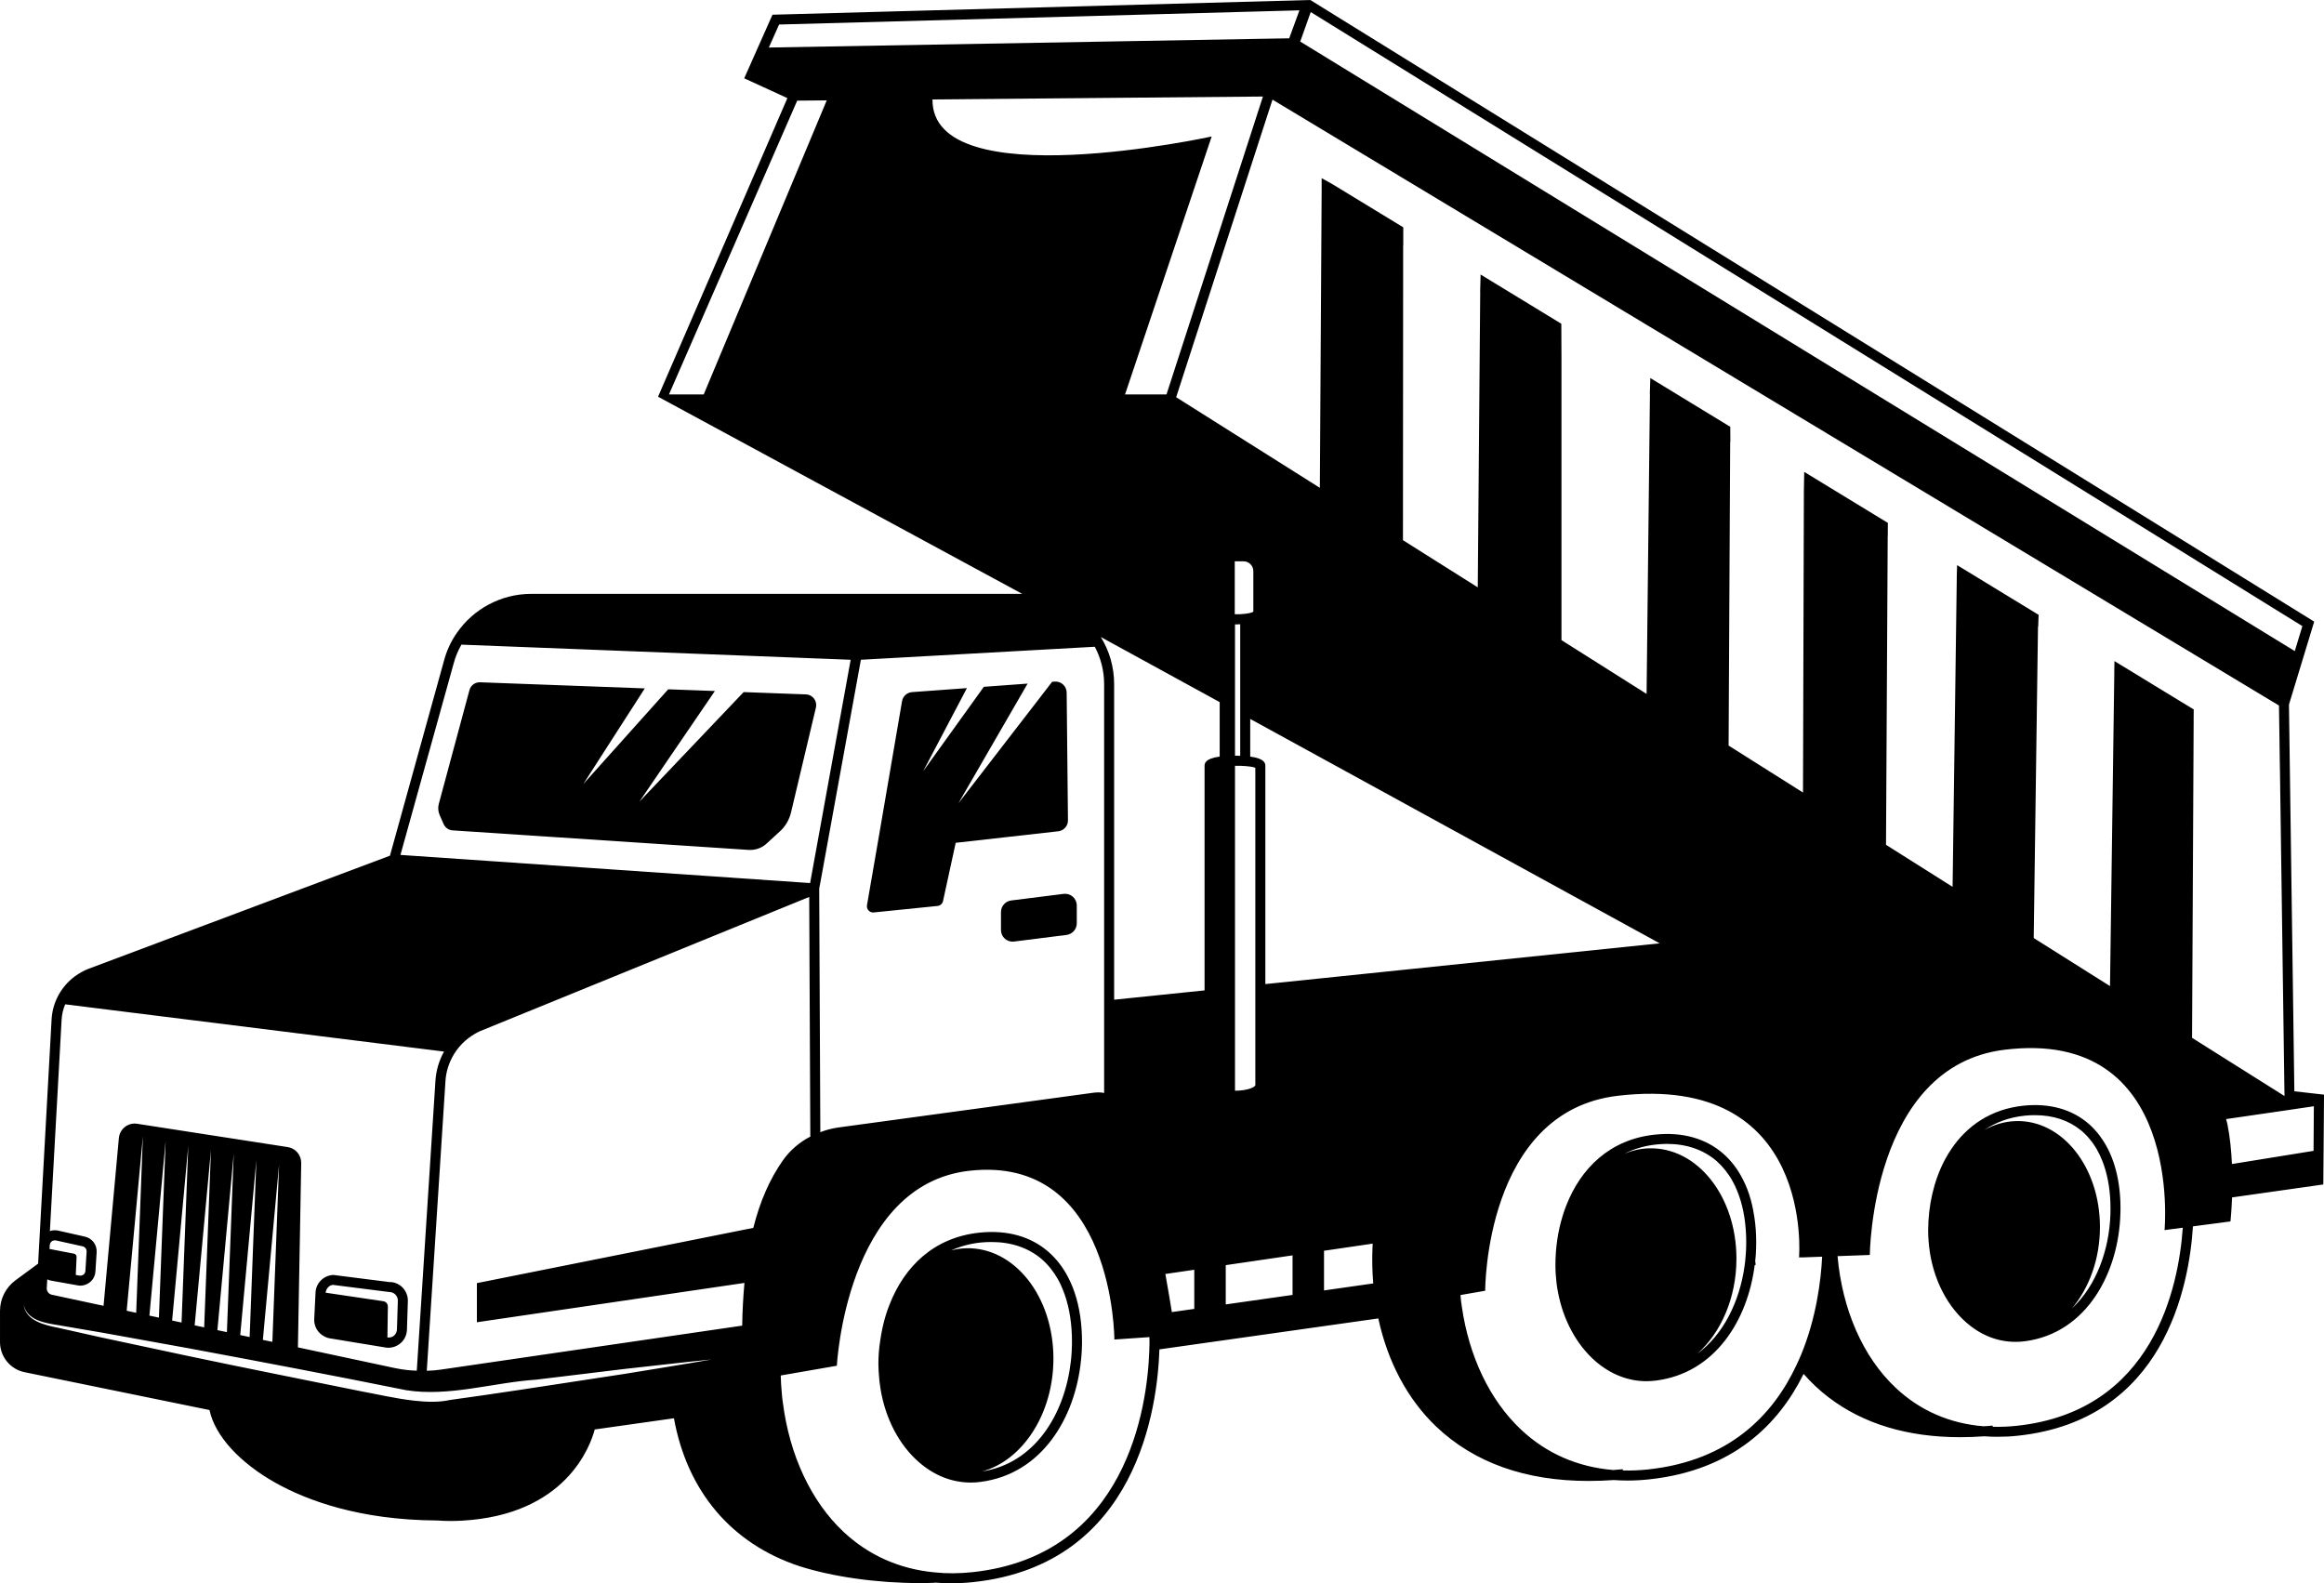 <?xml version="1.0" encoding="UTF-8"?>
<svg id="_x30_1_-_dumptruck" xmlns="http://www.w3.org/2000/svg" version="1.1" viewBox="0 0 250 170.329">
  <!-- Generator: Adobe Illustrator 29.5.1, SVG Export Plug-In . SVG Version: 2.1.0 Build 141)  -->
  <path id="path-01" d="M35.365,143.959l5.946.98c.162.032.323.054.474.054.431,0,.851-.14,1.206-.409.485-.366.765-.926.786-1.53l.097-3.07c.021-.549-.194-1.088-.582-1.487-.388-.388-.926-.592-1.39-.571l-6.032-.765c-1.045.032-1.896.873-1.928,1.917l-.14,2.865c-.032.937.603,1.777,1.562,2.014ZM35.817,138.228l6.032.765c.259,0,.495.086.679.269.183.183.28.431.269.679l-.097,3.081c-.011.28-.14.539-.355.7-.188.143-.419.185-.669.164l.048-3.325c.004-.287-.205-.533-.489-.575l-6.204-.917c.039-.458.413-.821.786-.841ZM114.939,137.485c-.56-1.11-1.282-2.047-2.154-2.812-1.896-1.659-4.449-2.37-7.39-2.068-4.966.506-8.111,3.695-9.684,7.691-.151.377-.291.754-.409,1.142-.28.901-.48,1.835-.612,2.777-.129.804-.198,1.635-.198,2.484,0,.515.033,1.017.081,1.514.004.046.002.095.007.141.023.266.063.52.102.775.001.005.001.009.002.014.014.091.02.188.036.278.517,3.156,1.971,5.989,4.115,7.864,1.659,1.454,3.576,2.208,5.602,2.208.355,0,.722-.022,1.077-.075,6.528-.851,10.137-6.819,10.772-13.056.043-.366.065-.733.086-1.099.032-.539.032-1.077.011-1.616-.065-1.928-.399-3.652-.98-5.138-.14-.355-.291-.689-.463-1.023ZM115.284,145.424c-.022.366-.054.733-.097,1.099-.658,5.614-3.852,10.905-9.56,11.782,4.376-1.171,7.693-6.205,7.693-12.15,0-6.704-4.215-12.017-9.414-11.867-.543.016-1.073.103-1.591.232.957-.427,2.011-.729,3.188-.849.399-.043.786-.054,1.174-.054,2.133,0,3.986.636,5.408,1.864.679.592,1.26,1.325,1.734,2.165.183.323.345.668.485,1.023.592,1.422.937,3.113,1.002,5.02.021.582.011,1.153-.022,1.734ZM188.62,130.332c-.151-.862-.377-1.68-.668-2.424-.14-.355-.291-.7-.463-1.023-.549-1.099-1.271-2.036-2.133-2.79-1.864-1.627-4.395-2.338-7.293-2.036-4.901.496-8.014,3.652-9.566,7.605-.151.366-.28.754-.399,1.142-.528,1.702-.776,3.512-.776,5.289,0,.646.043,1.293.118,1.928.043.366.097.722.172,1.066.571,2.941,1.971,5.548,3.975,7.314,1.648,1.433,3.533,2.187,5.537,2.187.345,0,.7-.032,1.066-.075,6.269-.819,9.813-6.442,10.567-12.42l.108-.022c-.022-.14-.043-.28-.054-.42.032-.226.043-.442.065-.668.032-.452.043-.894.043-1.336,0-.226,0-.463-.011-.7-.032-.916-.129-1.788-.291-2.618ZM187.78,135.147c-.021.366-.065.733-.118,1.099-.535,3.744-2.234,7.303-5.077,9.392,2.536-2.248,4.209-6.012,4.209-10.233,0-6.704-4.215-12.017-9.414-11.867-.907.026-1.781.226-2.611.559,1.011-.49,2.134-.841,3.403-.971.399-.043.776-.065,1.153-.065,2.111,0,3.932.636,5.332,1.842.668.592,1.25,1.314,1.713,2.154.183.323.345.657.485,1.013.582,1.4.916,3.048.98,4.923.022.722.011,1.443-.054,2.154ZM87.772,76.116l-2.682,11.3c-.194.786-.603,1.497-1.207,2.036l-1.422,1.303c-.528.485-1.217.722-1.928.679l-31.842-2.101c-.431-.032-.797-.291-.969-.679l-.431-.98c-.162-.377-.194-.797-.086-1.196l3.296-12.237c.14-.517.614-.862,1.153-.84l17.709.657-6.614,10.287,9.135-10.19,5.02.183-8.122,11.903,11.214-11.785,6.711.248c.722.032,1.228.711,1.066,1.411ZM228.1,129.384c-.097-2.844-.808-5.235-2.101-7.023-.237-.355-.517-.679-.808-.98-.162-.172-.323-.323-.496-.474-1.788-1.562-4.201-2.241-6.991-1.961-3.555.366-6.119,2.187-7.799,4.675-.259.377-.496.776-.711,1.185-1.196,2.273-1.767,4.944-1.777,7.551v.043c0,.355.011.7.043,1.045.237,3.533,1.713,6.776,4.05,8.822,1.573,1.379,3.382,2.09,5.3,2.09.334,0,.679-.022,1.023-.065,6.657-.873,10.104-7.4,10.266-13.778.011-.162.011-.323.011-.485,0-.205,0-.399-.011-.603v-.043ZM227.023,129.578c.011.366.011.722,0,1.088-.134,3.822-1.522,7.667-4.137,10.096,1.845-2.188,3.012-5.311,3.012-8.758,0-6.44-4.049-11.543-9.043-11.398-1.196.035-2.335.374-3.38.948,1.212-.811,2.653-1.359,4.337-1.53.377-.043.743-.054,1.099-.054,1.939,0,3.609.549,4.923,1.616.054.043.108.086.162.129.28.248.549.517.786.819.571.668,1.023,1.465,1.379,2.37.506,1.293.808,2.812.862,4.524v.151ZM114.422,96.163c.355-.043.711.065.98.302.269.237.431.582.431.937v1.928c0,.636-.474,1.163-1.099,1.25l-5.645.711c-.054.011-.108.011-.162.011-.302,0-.592-.108-.829-.312-.269-.237-.42-.582-.42-.937v-1.928c0-.636.463-1.163,1.088-1.25l5.655-.711ZM93.265,97.38l1.26-7.292,2.51-14.65c.086-.539.539-.937,1.077-.98l5.903-.431-4.707,8.941,6.528-9.081,4.707-.345-7.444,12.873,10.083-13.067.291-.022c.679-.043,1.26.485,1.271,1.174l.14,13.745c.011.603-.442,1.12-1.045,1.185l-11.032,1.24-1.363,6.267c-.062.284-.299.495-.587.525l-6.863.699c-.442.045-.804-.344-.729-.781ZM246.811,117.4l-.581-41.596,2.715-8.93L140.954,0l-57.857,1.583-3.038,6.84.7.323,3.943,1.81-13.913,32.122,39.173,21.21h-52.816c-3.253,0-6.216,1.627-7.993,4.19-.636.905-1.12,1.939-1.411,3.07l-5.795,20.909-32.413,12.162c-.532.203-1.021.481-1.466.81l-.091.035.031.005c-1.434,1.085-2.362,2.76-2.459,4.611l-1.336,24.216-.114,2.048-2.428,1.787c-1.045.765-1.67,1.993-1.67,3.285v3.372c0,1.562,1.11,2.919,2.639,3.232l19.896,4.072c.582,2.758,3.232,5.666,7.142,7.853,3.264,1.821,8.919,3.986,17.354,4.029.452.032.916.054,1.4.054.399,0,.808-.011,1.228-.032,11.268-.614,13.864-8.101,14.316-9.813l8.521-1.206c1.422,7.853,6.183,13.487,13.465,15.9,3.609,1.163,8.37,1.831,13.002,1.831.528,0,1.056-.011,1.584-.032v-.022c.592.054,1.196.075,1.799.075.786,0,1.573-.043,2.381-.129,17.645-1.896,19.799-18.894,19.993-25.034l23.548-3.329c1.002,4.654,3.145,8.704,6.248,11.655,4.083,3.867,9.576,5.828,16.374,5.828.883,0,1.788-.032,2.715-.097.485.032.969.054,1.465.054.765,0,1.551-.043,2.348-.129,9.016-.969,13.928-5.935,16.6-11.343.808.926,1.713,1.777,2.704,2.531,3.727,2.844,8.478,4.277,14.155,4.277.829,0,1.691-.032,2.575-.097.452.032.916.054,1.39.054.743,0,1.487-.032,2.251-.118,15.689-1.687,18.399-16.027,18.808-22.519l4.037-.533s.113-1.033.17-2.582l9.818-1.393.075-9.663-3.189-.362ZM248.901,119.916v.215l-.025,3.678-8.78,1.418c-.063-1.395-.204-2.878-.485-4.284-.038-.189-.094-.367-.14-.551l6.672-.972,1.605-.237,1.163-.172-.011.905ZM118.418,68.532l12.787,7.002v5.86c-1.627.215-1.627.776-1.627,1.013v24.14l-9.727,1.002v-33.943c0-1.853-.517-3.598-1.433-5.074ZM100.311,10.698l35.548-.313-10.374,32.047h-4.46l9.319-27.749s-30.14,6.586-30.033-3.985ZM235.975,77.441l.011-1.12-8.528-5.201-.02,1.198.005.003-.462,33.764-8.208-5.171.461-33.52.022.013.044-1.263-8.769-5.348-.037,1.353.003.002-.45,33.258-7.163-4.524.182-33.194.007.004.009-1.442-8.996-5.486-.018.961-.01.557-.009.496-.094,32.481-8.004-5.052.17-32.688.02.012-.009-1.437-.001-.143-0-.038-8.6-5.245-.027.834-.009.279-.018.55.013.008-.361,32.309-9.156-5.785v-30.498l-.001-.001-.008-1.743-.007-1.648-.001-.146-8.683-5.296-.023.896-.014.539-.011.41.007.004-.264,31.805-8.047-5.074.021-31.706.012.007v-1.959l-7.681-4.68-1.1-.608.002.641v.56l-.194,32.112-15.458-9.749,8.618-26.629.345-1.066,1.4-4.32,108.271,65.182.086,5.925.022,1.26.485,34.826-9.943-6.259.172-34.212ZM139.044,139.308l-7.187,1.022v-4.225l7.187-1.052v4.255ZM132.853,67.175c.172,0,.366,0,.56-.021v14.155c-.172-.011-.355-.011-.56-.011v-14.122ZM135.04,105.987v10.761c0,.172-.765.592-2.187.592v-34.956c.189 0.0.379-.005.56,0,.399.011.776.043,1.077.086.237.032.42.075.549.129v23.386ZM133.413,66.076c-.19.011-.389 0-.586,0v-5.688h.953c.582,0,1.045.474,1.045,1.056v4.363c-.075.054-.194.097-.334.129-.28.075-.657.118-1.077.14ZM128.472,136.6v4.211l-2.412.343c-.181-1.126-.418-2.546-.698-4.098l3.11-.455ZM142.429,138.827v-4.27l5.236-.767c-.011.129-.011.269-.022.409-.056,1.319-.023,2.61.08,3.874l-5.295.753ZM136.117,105.869v-23.462c0-.237,0-.797-1.627-1.013v-4.05l44.047,24.14-42.421,4.384ZM246.856,70.044L139.869,4.471l1.131-3.175,106.674,66.062-.817,2.685ZM83.807,2.639l55.976-1.527-1.099,3.009-55.977.992,1.1-2.473ZM85.757,10.826l3.177-.028-13.232,31.634h-3.738l13.794-31.606ZM48.787,71.43c.194-.743.474-1.433.851-2.079l41.871,1.627-4.363,24.022-44.069-3.027,5.709-20.542ZM88.127,95.603v-.032l.119-.614,4.363-23.979,25.164-1.4c.636,1.206,1.002,2.574,1.002,4.029v43.972c-.377-.075-.765-.075-1.153-.022l-27.437,3.738c-.668.097-1.325.259-1.939.506l-.119-25.745v-.452ZM6.625,109.736c.032-.592.162-1.163.388-1.691l40.751,5.084c-.539.969-.862,2.057-.926,3.199l-2.004,31.132c-.797-.022-1.573-.119-2.348-.28l-10.438-2.23.355-19.821c.011-.862-.603-1.594-1.443-1.724l-16.212-2.51c-.969-.151-1.864.549-1.961,1.53l-1.648,18.054-5.537-1.185c-.355-.065-.592-.377-.571-.733l.054-.926c.129.065.269.108.42.14l2.855.506c.097.022.183.032.28.032.366,0,.722-.129,1.013-.355.366-.28.582-.711.614-1.174l.129-2.057c.054-.808-.485-1.519-1.271-1.691l-2.865-.646c-.302-.065-.614-.054-.894.054l1.26-22.708ZM30.022,125.269l-.722,19.088-1.023-.215,1.745-18.873ZM27.577,124.817l-.722,19.024-1.013-.215,1.734-18.808ZM25.142,124.127l-.733,19.185-1.023-.215,1.756-18.97ZM22.697,123.675l-.733,19.121-1.023-.215,1.756-18.905ZM20.252,123.287l-.722,18.991-1.013-.215,1.734-18.776ZM17.817,122.759l-.722,18.991-1.023-.215,1.745-18.776ZM15.372,122.221l-.722,19.013-1.023-.226,1.745-18.787ZM5.354,133.952c.011-.162.086-.312.215-.409.097-.075.215-.108.334-.108.032,0,.075,0,.118.011l2.876.636c.259.065.442.302.42.571l-.129,2.068c-.011.151-.075.302-.205.399-.129.097-.28.129-.442.108l-.388-.07.086-1.939c.007-.167-.109-.314-.273-.346l-2.636-.509.022-.41ZM67.176,147.806c-3.319.505-7.379,1.135-11.285,1.722-2.671.401-5.273.782-7.51,1.086-1.146.258-2.497.224-3.88.066-1.986-.226-4.042-.712-5.679-1.01-6.209-1.27-12.428-2.488-18.626-3.8l-9.292-1.985-4.635-1.037c-1.432-.284-3.504-.742-3.719-2.486.351,1.707,2.335,1.977,3.784,2.21l4.687.801,9.351,1.691c7.724,1.437,15.602,2.935,23.313,4.492,4.643.735,9.343-.819,13.986-1.13,0-0,9.433-1.143,9.433-1.143,3.15-.342,6.295-.721,9.449-1.03-3.121.552-6.252,1.034-9.377,1.554ZM79.843,142.612l-32.403,4.729c-.517.075-1.023.119-1.53.129l2.004-31.078c.054-1.088.388-2.111.937-3.005.648-1.057,1.602-1.897,2.747-2.437l35.452-14.456.118,25.759h.043c-1.196.614-2.23,1.497-2.995,2.585-1.408,2.001-2.459,4.394-3.18,7.257l-29.735,5.944v4.209l28.783-4.231c-.13,1.446-.22,2.959-.242,4.594ZM123.654,144.228v.323c0,.237-.011.496-.022.776-.215,6.043-2.413,22.029-19.013,23.806-1.411.151-2.79.162-4.104.021-3.749-.355-7.077-1.831-9.77-4.352-3.512-3.296-5.817-8.284-6.528-13.896-.054-.355-.097-.711-.119-1.067-.06-.616-.093-1.238-.112-1.863l6.038-1.05s.975-19.488,14.26-20.975c15.591-1.745,15.591,18.156,15.591,18.156l3.768-.26c.001.106.01.21.01.316v.065ZM193.748,145.747c-.162.377-.323.754-.506,1.131-2.488,5.311-7.174,10.266-15.943,11.203-.926.097-1.842.14-2.725.108l-.011-.129c-.345.032-.679.065-1.013.086-3.813-.312-7.196-1.777-9.921-4.341-3.372-3.167-5.612-7.896-6.377-13.25-.054-.355-.108-.711-.129-1.066-.006-.055-.006-.112-.012-.167l2.655-.462s-.066-19.293,14.26-20.975c21.212-2.49,19.501,17.395,19.501,17.395l.261-.018-.002.015,2.227-.081c-.129,2.591-.633,6.598-2.265,10.55ZM216.973,153.385c-.883.097-1.756.129-2.607.108l-.011-.129c-.323.032-.657.065-.98.075-3.63-.291-6.851-1.691-9.447-4.137-3.535-3.313-5.76-8.449-6.256-14.166l3.471-.126s.134-20.287,14.447-22.072c19.333-2.411,17.256,19.397,17.256,19.397l1.962-.259c-.438,6.308-3.121,19.73-17.836,21.309Z"/>
</svg>